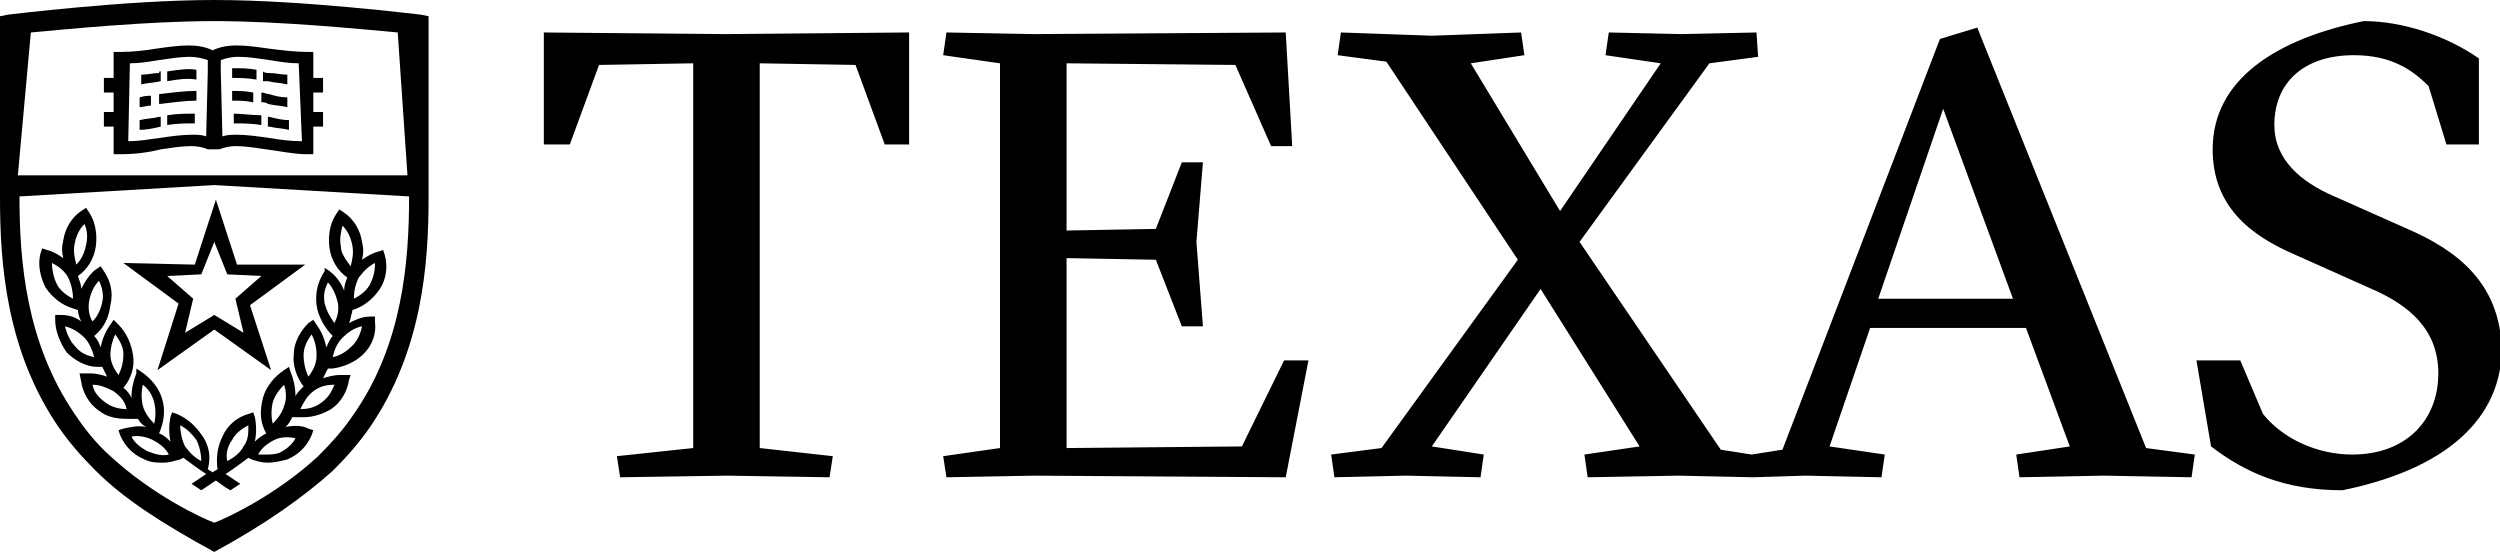 <svg xmlns="http://www.w3.org/2000/svg" width="154" height="34" viewBox="0 0 154 34"><g fill="#000"><path d="M148.3 14.1l-4.5-2c-2.1-.9-3.7-2.3-3.7-4.4 0-2.6 1.8-4.3 4.9-4.3 2.3 0 3.6.9 4.6 1.9l1.1 3.6h2V3.6c-2-1.4-4.7-2.3-7.1-2.3-5.4 1.1-9.3 3.6-9.3 7.9 0 3.5 2.3 5.3 5.1 6.5l4.7 2.1c2.3 1 4.1 2.5 4.1 5.2 0 2.9-2 5-5.3 5-2.2 0-4.3-1-5.5-2.5l-1.4-3.3h-2.7l.9 5.3c2.1 1.6 4.5 2.7 8.1 2.7 7.3-1.5 9.8-5.1 9.8-8.7-.1-4.1-2.8-6.1-5.8-7.4zM121.8 1.7l-2.3.7-9.7 25.3-1.9.3-1.9-.3-8.7-12.8 8-11 3-.4-.1-1.5-4.6.1-4.5-.1-.2 1.4 3.4.5-6.2 9.1-5.5-9.1 3.3-.5-.2-1.4-5.5.2-5.6-.2-.2 1.4 3 .4L93.5 16l-8.4 11.6-3.1.4.2 1.4 4.4-.1 4.6.1.2-1.4-3.2-.5 6.7-9.7 6.1 9.7-3.4.5.2 1.4 5.6-.1 4.6.1 3.2-.1 4.7.1.2-1.4-3.4-.5 2.5-7.3h9.6l2.7 7.3-3.3.5.2 1.4 5.2-.1 5.4.1.2-1.4-3-.4-10.4-25.9zm-6.1 16.7l4-11.7 4.3 11.7h-8.3zm-39.2 9.1l-10.8.1V15.9l5.5.1 1.6 4.1h1.3l-.4-5.2.4-4.9h-1.3l-1.6 4.1-5.5.1V3.9l10.4.1 2.2 5h1.3l-.4-7-15.5.1-5.4-.1-.2 1.4 3.5.5v23.7l-3.5.5.2 1.3 5.4-.1 15.5.1 1.4-7.2h-1.5zM33.5 2v6.9h1.6L36.9 4l5.8-.1v23.7l-4.7.5.2 1.3 6.6-.1 6.3.1.2-1.3-4.5-.5V3.9l5.9.1 1.8 4.9H56V2l-11.3.1zM21.7 21.3c-.3.3-.7.6-1.2.7.1-.5.3-.9.6-1.2.3-.3.7-.6 1.2-.7-.1.5-.3.9-.6 1.2zM20 18.7c-.1-.5 0-.9.2-1.3.3.3.5.8.6 1.2.1.5 0 .9-.2 1.3-.3-.4-.5-.8-.6-1.2zm1-3.5c-.1-.5 0-.9.1-1.3.3.3.5.7.6 1.2.1.5 0 .9-.1 1.3-.3-.4-.6-.8-.6-1.2zm2.1 1c0 .5-.1.9-.3 1.3-.2.4-.6.7-1 .9 0-.5.1-.9.3-1.3.3-.4.6-.7 1-.9zm-3.3 8.6c-.4.3-.8.4-1.3.4.2-.4.4-.8.8-1.1.4-.3.8-.4 1.3-.4-.2.5-.4.8-.8 1.1zm-1.1-2.9c0-.5.2-.9.5-1.3.2.4.3.8.3 1.3s-.2.9-.5 1.3c-.2-.4-.3-.9-.3-1.3zM17.5 25c-.1.4-.4.8-.7 1.1-.1-.4-.1-.9 0-1.3s.4-.8.7-1.1c.1.3.2.8 0 1.3zm.7 2c-.2.4-.6.7-1 .9-.3.1-.6.1-.9.1h-.4c.2-.4.6-.7 1-.9.4-.2.9-.2 1.3-.1zm-3.9.1c.2-.4.6-.7 1-.9 0 .5 0 .9-.3 1.3-.2.4-.6.7-1 .9-.1-.4 0-.9.3-1.3zm-5.2.7c-.4-.2-.8-.5-1-.9.4-.1.9 0 1.3.2s.8.5 1 .9c-.4.1-.8 0-1.3-.2zM8.8 25c-.1-.4-.1-.9 0-1.3.4.3.6.7.7 1.1.1.4.1.9 0 1.3-.3-.3-.6-.7-.7-1.1zm2.3 1.2c.4.2.7.5 1 .9.2.4.3.9.3 1.3-.4-.2-.7-.5-1-.9-.2-.4-.3-.9-.3-1.3zm-4.6-1.4c-.4-.3-.7-.6-.8-1.1.5 0 .9.2 1.3.4.4.3.7.6.8 1.1-.4 0-.9-.1-1.3-.4zm.6-4.2c.3.4.5.8.5 1.2 0 .5-.1.9-.3 1.3-.3-.4-.5-.8-.5-1.3 0-.3.1-.8.3-1.2zm-2.5.7c-.3-.3-.5-.8-.6-1.2.4.1.8.3 1.2.7.3.3.5.8.6 1.2-.5-.1-.9-.3-1.2-.7zm-.1-2.9c-.4-.2-.8-.5-1-.9s-.3-.9-.3-1.3c.4.2.8.5 1 .9.2.4.3.9.3 1.3zm.1-3.4c.1-.5.3-.9.6-1.2.2.4.2.9.1 1.3-.1.5-.3.9-.6 1.2-.1-.4-.2-.8-.1-1.3zm.9 3.5c.1-.5.3-.9.6-1.2.2.4.3.9.2 1.3-.1.5-.3.9-.6 1.2-.2-.3-.3-.8-.2-1.3zm16.2.6c.7-.2 1.3-.7 1.7-1.3.4-.6.5-1.4.3-2.1l-.1-.3-.3.1c-.4.1-.7.3-1 .5.1-.4.1-.7 0-1.1-.1-.7-.5-1.4-1.1-1.8l-.3-.2-.2.3c-.4.6-.5 1.4-.4 2.1.1.7.5 1.4 1.1 1.8-.1.2-.2.5-.2.8-.2-.5-.5-.9-.9-1.2l-.3-.2v.2c-.4.6-.6 1.3-.5 2.1.1.7.5 1.4 1 1.9-.2.2-.3.5-.4.7-.1-.5-.3-1-.6-1.4l-.2-.3-.3.2c-.5.5-.9 1.2-.9 1.9-.1.7.2 1.5.6 2-.2.2-.4.4-.5.6 0-.5-.1-1-.3-1.5l-.1-.3-.3.2c-.6.4-1.1 1-1.3 1.7-.2.8-.2 1.5.2 2.2-.2.1-.5.3-.7.5.1-.5.1-1 0-1.5l-.1-.3-.3.1c-.7.2-1.3.7-1.6 1.4-.3.6-.4 1.3-.3 2-.1.1-.2.1-.3.2-.1-.1-.2-.1-.3-.2.2-.7.1-1.4-.3-2-.4-.6-.9-1.1-1.6-1.4l-.3-.1-.1.3c-.1.5-.1 1 0 1.5-.2-.2-.4-.4-.7-.5.3-.7.4-1.4.2-2.1-.2-.7-.7-1.3-1.3-1.7l-.3-.2v.3c-.2.5-.3 1-.3 1.5-.1-.2-.3-.5-.5-.6.5-.6.7-1.3.6-2-.1-.7-.4-1.4-.9-1.9l-.3-.3-.2.3c-.3.4-.5.9-.6 1.4-.1-.3-.2-.5-.4-.7.6-.5.9-1.1 1-1.9.2-.8 0-1.5-.4-2.1l-.2-.3-.3.2c-.4.3-.7.8-.9 1.2 0-.3-.1-.5-.2-.8.6-.4 1-1.1 1.1-1.8.1-.7 0-1.5-.4-2.1l-.2-.3-.3.2c-.6.4-1 1.1-1.1 1.8-.1.4-.1.7 0 1.1-.3-.2-.6-.4-1-.5l-.3-.1-.1.3c-.2.7 0 1.5.3 2.1.4.6 1 1.1 1.7 1.3l.3.1c0 .2.1.5.2.7-.4-.3-.8-.4-1.3-.4h-.3v.3c0 .7.3 1.4.7 2 .5.5 1.2.9 1.9.9h.3l.3.6c-.3-.1-.7-.2-1-.2h-.7l.1.5c.1.7.5 1.4 1.1 1.8.5.4 1.1.5 1.7.5h.7c.1.2.3.4.5.5-.5-.1-.9 0-1.4.1l-.3.1.1.3c.3.7.8 1.2 1.5 1.5.4.2.8.2 1.2.2.3 0 .6-.1 1-.2l.2-.1c.4.3.8.6 1.4 1l-.9.6.6.4.9-.6c.3.2.5.4.9.6l.6-.4-.9-.6c.6-.4 1-.7 1.4-1l.2.1c.3.1.6.2 1 .2s.8-.1 1.2-.2c.7-.3 1.2-.8 1.5-1.5l.1-.3-.3-.1c-.4-.2-.9-.2-1.4-.1.2-.2.3-.4.4-.6h.7c.6 0 1.2-.2 1.7-.5.6-.4 1-1.1 1.1-1.8l.1-.3h-.7c-.3 0-.7.1-1 .2l.3-.6h.3c.7-.1 1.4-.4 1.9-.9s.8-1.2.7-2v-.3h-.3c-.5 0-.9.2-1.3.4.1-.2.1-.4.2-.7v-.1z"/><path d="M12.4 16.9l.8-2 .8 2 2.1.1-1.6 1.4.5 2.1-1.8-1.1-1.8 1.1.5-2.1-1.6-1.4 2.1-.1zm-4.8-.7l3.4 2.5-1.3 4.1 3.5-2.5 3.5 2.5-1.3-4 3.4-2.5h-4.2l-1.3-4-1.3 4-4.4-.1zm9-7.7c-.7-.1-1.4-.2-2-.2-.3 0-.6 0-.9.1l-.1-4v-.7c.3-.1.6-.2 1.1-.2.6 0 1.2.1 1.9.2.6.1 1.2.2 1.8.2l.2 4.8c-.7 0-1.4-.1-2-.2zm-6.8 0c-.7.1-1.3.2-1.9.2L8 3.9c.6 0 1.2-.1 1.8-.2.7-.1 1.3-.2 1.9-.2.4 0 .8.1 1.1.2v.7l-.1 4c-.3-.1-.5-.1-.9-.1-.6 0-1.3.1-2 .2zm10.1-2.8v-.9h-.6V3.2H19c-.8 0-1.6-.1-2.4-.2-.7-.1-1.4-.2-2-.2-.6 0-1.1.1-1.5.3-.4-.2-.9-.3-1.5-.3s-1.3.1-2 .2c-.6.1-1.4.2-2.2.2H7v1.6h-.6v.9H7v1.2h-.6v.9H7v1.7h.4c.9 0 1.7-.1 2.5-.3.7-.1 1.3-.2 1.9-.2.4 0 .8.1 1 .2h.7c.3-.1.6-.2 1-.2.6 0 1.2.1 1.9.2.8.1 1.7.3 2.5.3h.4V7.8h.6v-.9h-.6V5.7h.6zm-10-1.3V5c-.4.1-.8.1-1.2.2v-.6c.4 0 .7-.1 1.1-.1 0-.1 0-.1.1-.1zm.4 0V5c.6-.1 1.2-.2 1.8-.1v-.6c-.5-.1-1.1 0-1.8.1zm-.4 2.8h-.1c-.4.1-.8.1-1.2.2V8c.4 0 .9-.1 1.3-.2v-.6zm.4-.1v.6c.6-.1 1.2-.1 1.7-.1V7c-.5 0-1.1 0-1.7.1zm-.5-1.3v.6h.1c.8-.1 1.6-.2 2.2-.2v-.6c-.7 0-1.5.1-2.3.2zm-.5.1c-.2 0-.4 0-.7.1v.6c.2 0 .5-.1.7-.1v-.6zm6.5-1.6c-.5-.1-1-.1-1.5-.1v.6c.4 0 .9 0 1.5.1v-.6zm1.9.3c-.4 0-.7-.1-1.1-.1-.1 0-.3 0-.4-.1V5h.3c.4.1.8.1 1.2.2v-.6zm-2.1 1.1c-.5-.1-.9-.1-1.3-.1v.6c.4 0 .8 0 1.3.1v-.6zm2.1.3c-.4 0-.8-.1-1.1-.2-.2 0-.3-.1-.5-.1v.6c.1 0 .3 0 .4.1.4.1.8.1 1.2.2V6zm-1.1 1.8c.4.1.8.1 1.2.2v-.6c-.4 0-.8-.1-1.2-.2h-.1v.6h.1zm-.5-.7c-.6 0-1.2-.1-1.7-.1v.6c.5 0 1.1 0 1.7.1v-.6z"/><path d="M21.8 25.5c-.6.9-1.3 1.7-2.2 2.6-2.6 2.4-5.6 3.8-6.4 4.1-.8-.3-3.8-1.7-6.4-4.1-.9-.8-1.6-1.7-2.2-2.6-3-4.4-3.4-9.4-3.4-13.4l12-.7 12 .7c0 4-.4 9.1-3.4 13.4zM1.9 2c2.2-.2 7.2-.7 11.3-.7 4.1 0 9.1.5 11.3.7l.6 8.8h-24L1.9 2zm24.5-1l-.5-.1c-.1 0-7.2-.9-12.7-.9C7.7 0 .6.9.5.9L0 1v11.2c0 4.1.4 9.4 3.6 14.1.7 1 1.4 1.8 2.3 2.7 1.7 1.7 4 3.2 7.3 5 3.3-1.8 5.5-3.4 7.3-5 .9-.9 1.6-1.7 2.3-2.7 3.2-4.7 3.6-10 3.6-14.1V1z"/></g></svg>
